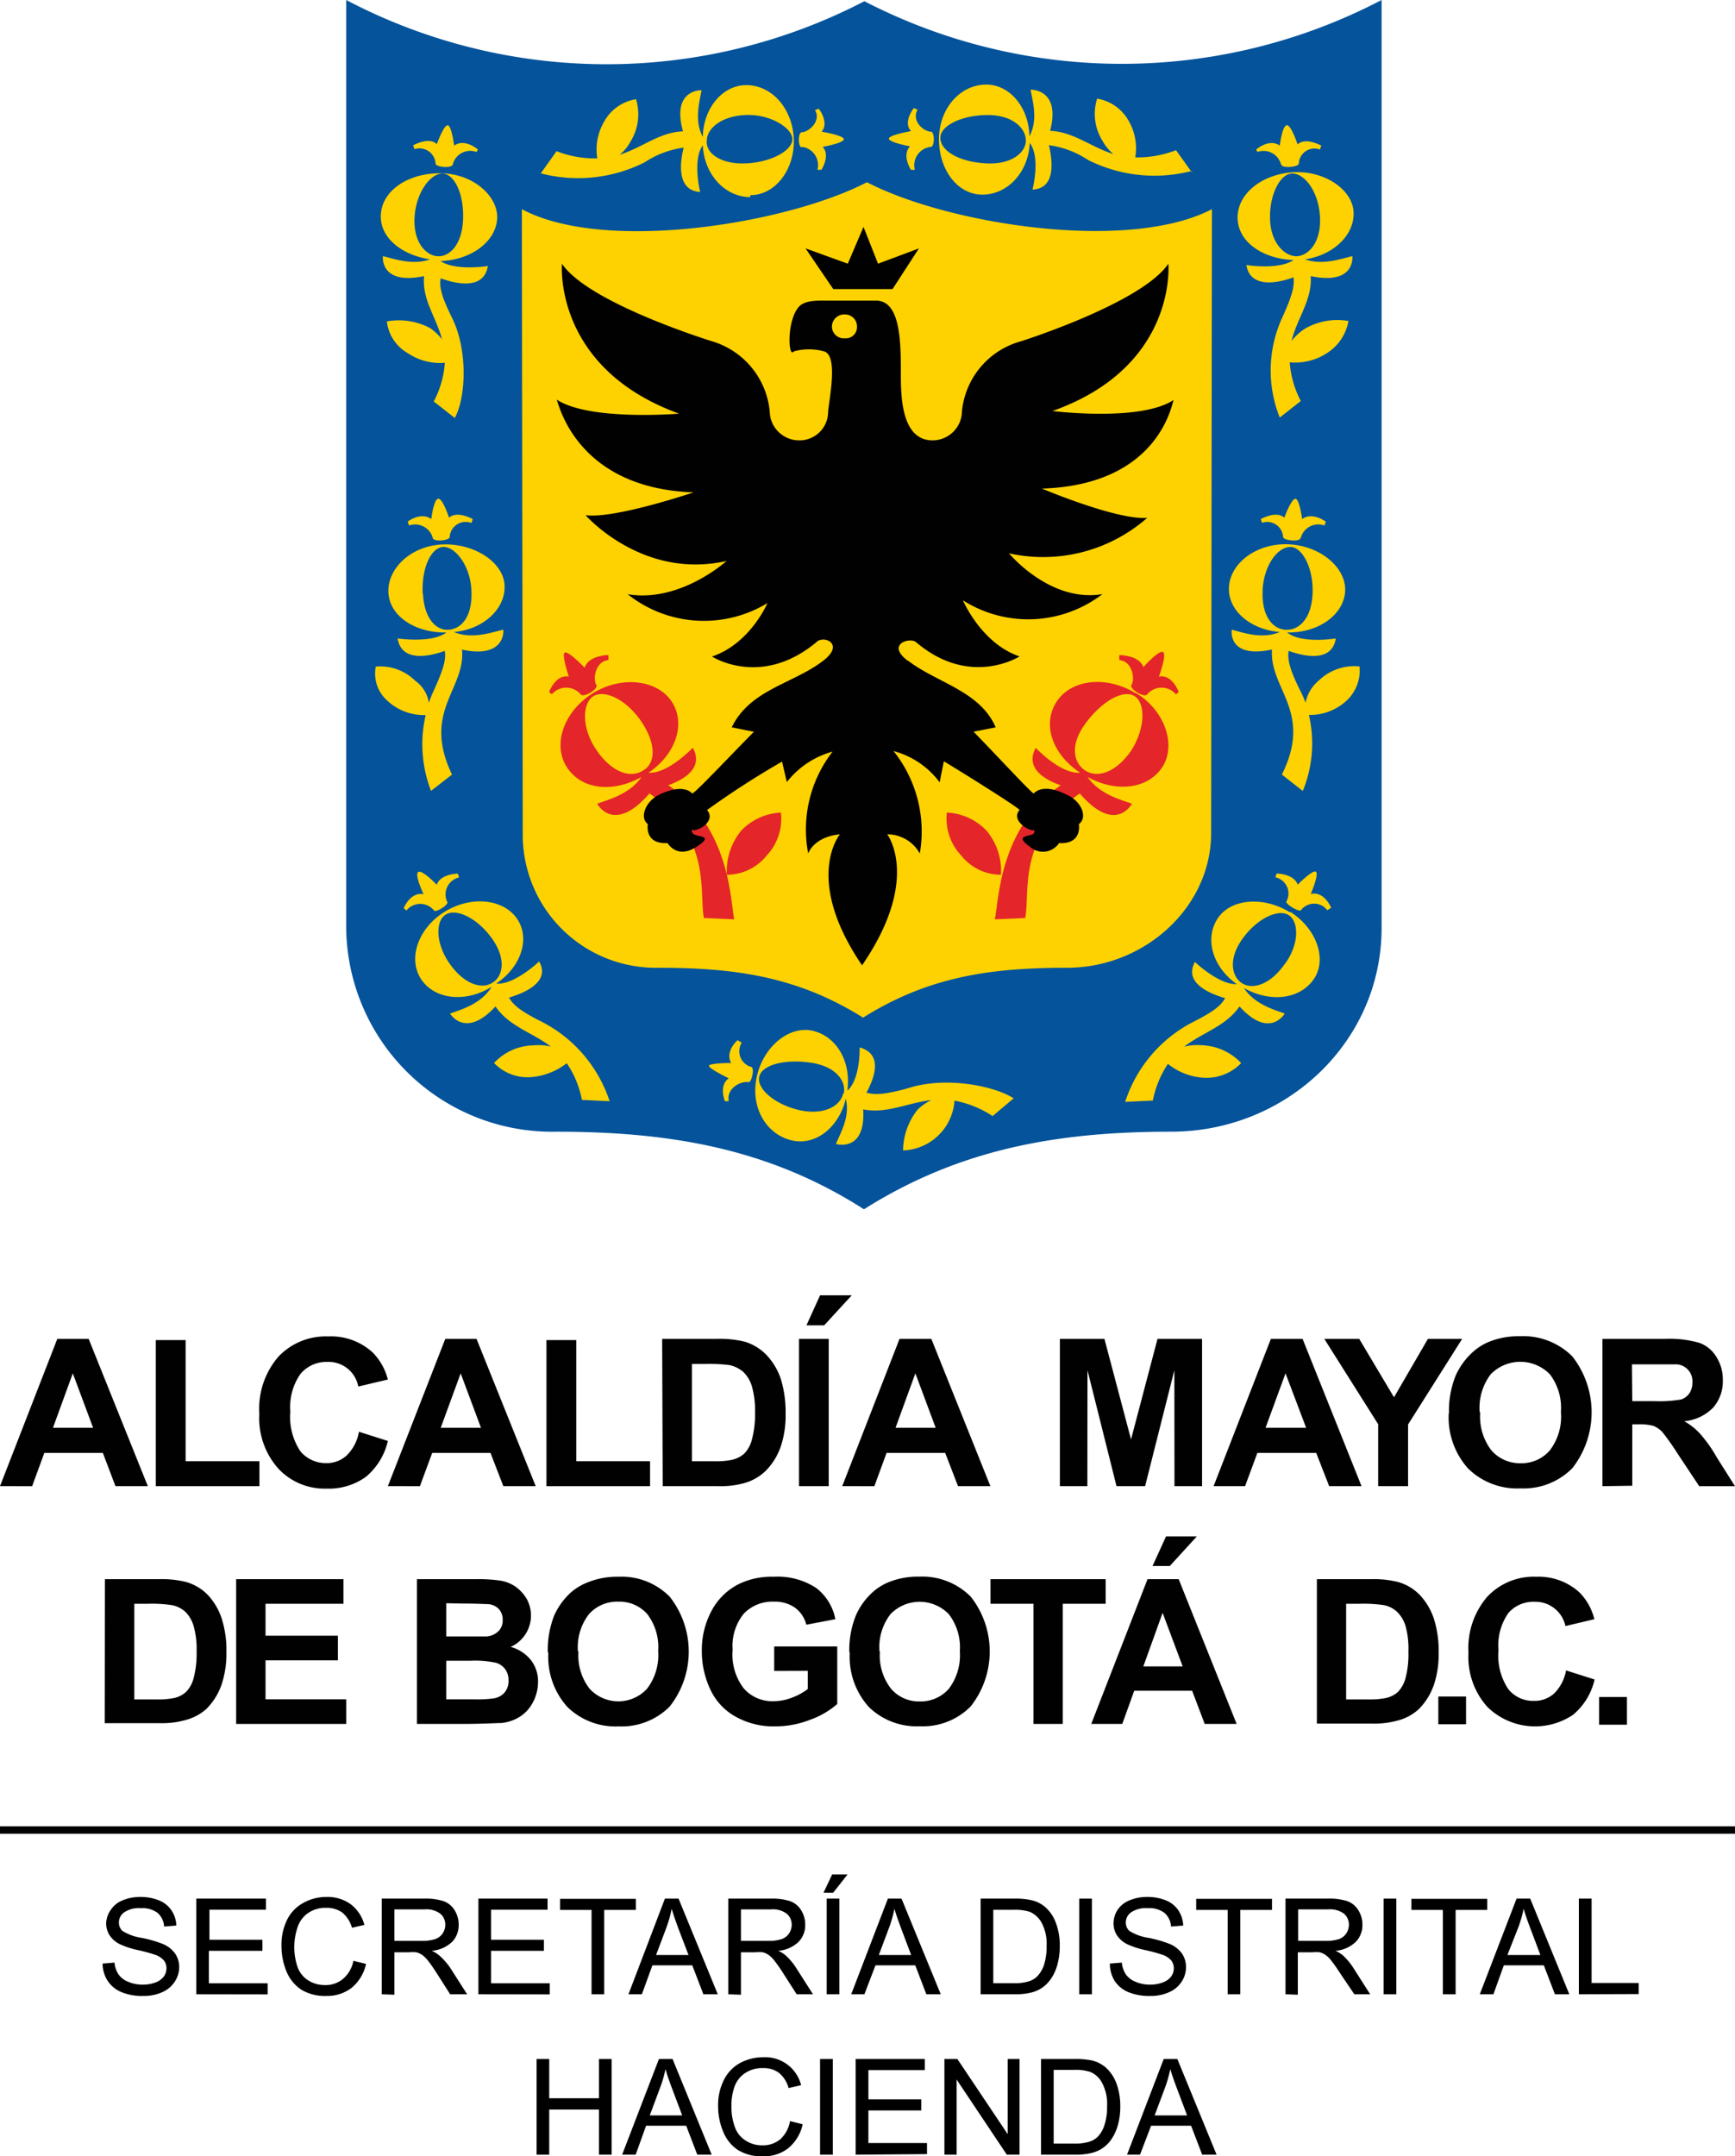 <svg xmlns="http://www.w3.org/2000/svg" viewBox="0 0 156.56 194.54"><defs><style>.cls-1{fill:#010101;}.cls-2{fill:#04539b;}.cls-3{fill:#fdd200;}.cls-4{fill:#e42529;}.cls-5{fill:none;stroke:#010101;stroke-miterlimit:10;stroke-width:0.67px;}</style></defs><g id="Capa_2" data-name="Capa 2"><g id="Capa_1-2" data-name="Capa 1"><path class="cls-1" d="M8.4,128.81,6.57,123.9l-1.79,4.91Zm4.94,5.27H10.42l-1.14-3H4l-1.1,3H0l5.17-13.29H8Z"/><polygon class="cls-1" points="14.06 134.08 14.06 120.9 16.75 120.9 16.75 131.83 23.41 131.83 23.41 134.08 14.06 134.08"/><path class="cls-1" d="M32.39,129.17,35,130a5.93,5.93,0,0,1-2,3.25,5.72,5.72,0,0,1-3.54,1.05,5.71,5.71,0,0,1-4.35-1.81,6.83,6.83,0,0,1-1.71-4.94,7.19,7.19,0,0,1,1.71-5.14,5.88,5.88,0,0,1,4.51-1.84,5.54,5.54,0,0,1,4,1.44A5.34,5.34,0,0,1,35,124.46l-2.67.63a2.72,2.72,0,0,0-2.79-2.22,3.06,3.06,0,0,0-2.41,1.06,5.17,5.17,0,0,0-.93,3.43,5.58,5.58,0,0,0,.91,3.58A3,3,0,0,0,29.44,132a2.65,2.65,0,0,0,1.84-.69,3.89,3.89,0,0,0,1.11-2.15"/><path class="cls-1" d="M43.4,128.81l-1.83-4.91-1.8,4.91Zm4.94,5.27H45.42l-1.16-3H39l-1.11,3H35l5.18-13.29H43Z"/><polygon class="cls-1" points="49.31 134.08 49.31 120.9 52 120.9 52 131.83 58.66 131.83 58.66 134.08 49.31 134.08"/><path class="cls-1" d="M62.44,123.05v8.78h2a6.91,6.91,0,0,0,1.62-.13,2.5,2.5,0,0,0,1.09-.55,2.79,2.79,0,0,0,.7-1.28,8.65,8.65,0,0,0,.28-2.43,7.88,7.88,0,0,0-.28-2.36,3,3,0,0,0-.76-1.29,2.81,2.81,0,0,0-1.24-.63,14.55,14.55,0,0,0-2.21-.11Zm-2.69-2.26h4.9a9.69,9.69,0,0,1,2.54.25,4.58,4.58,0,0,1,2,1.23,5.86,5.86,0,0,1,1.27,2.14,10.24,10.24,0,0,1,.43,3.15,8.78,8.78,0,0,1-.4,2.83,5.8,5.8,0,0,1-1.43,2.34,4.55,4.55,0,0,1-1.89,1.07,8,8,0,0,1-2.37.28h-5Z"/><path class="cls-1" d="M72.1,120.79h2.68v13.29H72.1Zm.67-1.22L74,116.86h2.86l-2.49,2.71Z"/><path class="cls-1" d="M84.43,128.81,82.6,123.9l-1.79,4.91Zm4.94,5.27H86.45l-1.16-3H80l-1.1,3H76l5.17-13.29h2.87Z"/><polygon class="cls-1" points="95.64 134.08 95.64 120.79 99.66 120.79 102.06 129.86 104.45 120.79 108.47 120.79 108.47 134.08 105.98 134.08 105.97 123.62 103.33 134.08 100.75 134.08 98.13 123.62 98.12 134.08 95.64 134.08"/><path class="cls-1" d="M117.86,128.81,116,123.9l-1.8,4.91Zm5,5.27h-2.92l-1.17-3h-5.31l-1.11,3h-2.84l5.17-13.29h2.86Z"/><polygon class="cls-1" points="124.36 134.08 124.36 128.49 119.5 120.79 122.65 120.79 125.79 126.06 128.85 120.79 131.94 120.79 127.06 128.51 127.06 134.08 124.36 134.08"/><path class="cls-1" d="M133.57,127.43a5,5,0,0,0,1,3.41,3.41,3.41,0,0,0,2.66,1.17,3.36,3.36,0,0,0,2.62-1.16,5,5,0,0,0,1-3.46,5,5,0,0,0-1-3.41,3.73,3.73,0,0,0-5.33,0,5,5,0,0,0-1,3.43m-2.77.09a8.53,8.53,0,0,1,.61-3.41,6.3,6.3,0,0,1,1.23-1.81,5.19,5.19,0,0,1,1.73-1.21,7.26,7.26,0,0,1,2.86-.52,6.27,6.27,0,0,1,4.7,1.82,8.18,8.18,0,0,1,0,10.09,6.19,6.19,0,0,1-4.68,1.82,6.31,6.31,0,0,1-4.73-1.8,6.9,6.9,0,0,1-1.74-5"/><path class="cls-1" d="M147.29,126.41h2a11.7,11.7,0,0,0,2.4-.15,1.43,1.43,0,0,0,.76-.57,1.78,1.78,0,0,0,.27-1,1.53,1.53,0,0,0-1.37-1.6c-.2,0-.85,0-2,0h-2.09Zm-2.69,7.67V120.79h5.64a9.63,9.63,0,0,1,3.1.36,2.94,2.94,0,0,1,1.54,1.27,3.76,3.76,0,0,1,.58,2.11,3.57,3.57,0,0,1-.87,2.46,4.15,4.15,0,0,1-2.61,1.23,5.63,5.63,0,0,1,1.42,1.12,12.46,12.46,0,0,1,1.52,2.15l1.64,2.59h-3.23l-1.92-2.89a22.92,22.92,0,0,0-1.41-2,2.35,2.35,0,0,0-.8-.55,4.77,4.77,0,0,0-1.37-.14h-.54v5.54Z"/><rect class="cls-1" x="129.79" y="153.06" width="2.5" height="2.5"/><path class="cls-1" d="M12.12,144.69v8.63h2a7.36,7.36,0,0,0,1.6-.13,2.37,2.37,0,0,0,1.06-.54,2.72,2.72,0,0,0,.69-1.25,8.44,8.44,0,0,0,.27-2.39,7.64,7.64,0,0,0-.27-2.32,3,3,0,0,0-.74-1.27,2.51,2.51,0,0,0-1.23-.61,12.39,12.39,0,0,0-2.17-.12Zm-2.65-2.22H14.3a9.19,9.19,0,0,1,2.48.25,4.45,4.45,0,0,1,2,1.2A5.77,5.77,0,0,1,20,146a9.45,9.45,0,0,1,.43,3.08,8.8,8.8,0,0,1-.4,2.79,5.74,5.74,0,0,1-1.4,2.3,4.51,4.51,0,0,1-1.86,1,7.68,7.68,0,0,1-2.32.29h-5Z"/><polygon class="cls-1" points="21.31 155.53 21.31 142.47 30.99 142.47 30.99 144.69 23.96 144.69 23.96 147.57 30.49 147.57 30.49 149.79 23.96 149.79 23.96 153.31 31.24 153.31 31.24 155.53 21.31 155.53"/><path class="cls-1" d="M40.27,149.83v3.48H42.7a11.06,11.06,0,0,0,1.81-.08,1.64,1.64,0,0,0,1-.51,1.61,1.61,0,0,0,.38-1.11,1.69,1.69,0,0,0-.29-1,1.62,1.62,0,0,0-.82-.59,8.84,8.84,0,0,0-2.35-.19Zm0-5.19v3H42c1,0,1.66,0,1.91,0a1.74,1.74,0,0,0,1.06-.47,1.34,1.34,0,0,0,.39-1,1.42,1.42,0,0,0-.34-1,1.49,1.49,0,0,0-1-.45c-.25,0-1-.05-2.25-.05Zm-2.65-2.17h5.23a14.53,14.53,0,0,1,2.3.13,3.38,3.38,0,0,1,1.36.54,3.61,3.61,0,0,1,1,1.08,3.1,3.1,0,0,1-1.43,4.36,3.54,3.54,0,0,1,1.82,1.18,3.12,3.12,0,0,1,.65,2,3.91,3.91,0,0,1-.42,1.74A3.43,3.43,0,0,1,47,154.82a3.82,3.82,0,0,1-1.78.63c-.43,0-1.5.07-3.17.08H37.62Z"/><path class="cls-1" d="M52.2,149a4.87,4.87,0,0,0,1,3.35,3.52,3.52,0,0,0,5.19,0,5,5,0,0,0,1-3.41,4.88,4.88,0,0,0-1-3.34,3.34,3.34,0,0,0-2.61-1.1,3.39,3.39,0,0,0-2.63,1.12,4.87,4.87,0,0,0-1,3.36m-2.72.09a8.48,8.48,0,0,1,.59-3.35,6.39,6.39,0,0,1,1.22-1.79A5,5,0,0,1,53,142.77a7.09,7.09,0,0,1,2.82-.52,6.09,6.09,0,0,1,4.61,1.8,8,8,0,0,1,0,9.91,6.1,6.1,0,0,1-4.6,1.79A6.2,6.2,0,0,1,51.2,154a6.75,6.75,0,0,1-1.72-4.9"/><path class="cls-1" d="M69.86,150.75v-2.21h5.69v5.19a7.47,7.47,0,0,1-2.41,1.41,8.63,8.63,0,0,1-3.18.61,7,7,0,0,1-3.57-.87,5.39,5.39,0,0,1-2.29-2.45,8.09,8.09,0,0,1-.77-3.47,7.48,7.48,0,0,1,.87-3.62,5.65,5.65,0,0,1,2.49-2.44,6.81,6.81,0,0,1,3.13-.65,6.36,6.36,0,0,1,3.81,1,4.64,4.64,0,0,1,1.75,2.83l-2.62.5a2.74,2.74,0,0,0-1-1.52,3.11,3.11,0,0,0-1.91-.56,3.56,3.56,0,0,0-2.74,1.09,4.62,4.62,0,0,0-1,3.25,5,5,0,0,0,1,3.48,3.42,3.42,0,0,0,2.69,1.16,4.62,4.62,0,0,0,1.66-.32,5.4,5.4,0,0,0,1.43-.78v-1.64Z"/><path class="cls-1" d="M79.4,149a4.86,4.86,0,0,0,1,3.35,3.31,3.31,0,0,0,2.6,1.15,3.38,3.38,0,0,0,2.61-1.13,5,5,0,0,0,1-3.41,4.88,4.88,0,0,0-1-3.34,3.66,3.66,0,0,0-5.25,0,4.87,4.87,0,0,0-1,3.36m-2.72.09a8.3,8.3,0,0,1,.6-3.35,6.15,6.15,0,0,1,1.21-1.79,5.05,5.05,0,0,1,1.69-1.17,7.09,7.09,0,0,1,2.82-.52,6.18,6.18,0,0,1,4.63,1.8,8,8,0,0,1,0,9.91,6.07,6.07,0,0,1-4.6,1.79A6.17,6.17,0,0,1,78.4,154a6.75,6.75,0,0,1-1.72-4.9"/><polygon class="cls-1" points="93.26 155.53 93.26 144.69 89.38 144.69 89.38 142.47 99.77 142.47 99.77 144.69 95.9 144.69 95.9 155.53 93.26 155.53"/><path class="cls-1" d="M104,141.28l1.22-2.67H108l-2.44,2.67Zm2.72,9.06-1.81-4.83-1.74,4.83Zm4.87,5.19h-2.88l-1.14-3h-5.22l-1.08,3h-2.8l5.08-13.06h2.81Z"/><path class="cls-1" d="M121.47,144.69v8.63h2a7.36,7.36,0,0,0,1.6-.13,2.46,2.46,0,0,0,1.07-.54,2.91,2.91,0,0,0,.69-1.25,8.5,8.5,0,0,0,.26-2.39,7.7,7.7,0,0,0-.26-2.32,3,3,0,0,0-.76-1.27,2.44,2.44,0,0,0-1.21-.61,12.47,12.47,0,0,0-2.17-.12Zm-2.64-2.22h4.83a9.24,9.24,0,0,1,2.48.25,4.37,4.37,0,0,1,2,1.2,5.79,5.79,0,0,1,1.25,2.12,9.73,9.73,0,0,1,.43,3.08,8.8,8.8,0,0,1-.4,2.79,5.75,5.75,0,0,1-1.41,2.3,4.42,4.42,0,0,1-1.84,1,7.82,7.82,0,0,1-2.34.29h-5Z"/><path class="cls-1" d="M141.34,150.71l2.55.81a5.8,5.8,0,0,1-1.95,3.19,6.15,6.15,0,0,1-7.74-.73,6.74,6.74,0,0,1-1.69-4.87,7.1,7.1,0,0,1,1.69-5.05,5.75,5.75,0,0,1,4.43-1.81,5.47,5.47,0,0,1,3.9,1.42,5.22,5.22,0,0,1,1.34,2.41l-2.61.62a2.77,2.77,0,0,0-1-1.6,2.74,2.74,0,0,0-1.77-.59,3,3,0,0,0-2.37,1,5.07,5.07,0,0,0-.9,3.37,5.42,5.42,0,0,0,.89,3.52,2.86,2.86,0,0,0,2.31,1.05,2.63,2.63,0,0,0,1.82-.67,3.87,3.87,0,0,0,1.08-2.11"/><rect class="cls-1" x="144.3" y="153.1" width="2.51" height="2.5"/><path class="cls-2" d="M31.24,0A50.48,50.48,0,0,0,78,.11,50.58,50.58,0,0,0,124.67,0V83.72c0,10.24-8.56,18.38-19,18.38-10.11,0-19,1.5-27.71,7-8.7-5.57-17.7-7-27.82-7a18.58,18.58,0,0,1-18.9-18.38Z"/><path class="cls-3" d="M47.17,75.16A12,12,0,0,0,59.35,87.31c6.88,0,12.54.75,18.53,4.5,5.93-3.72,11.56-4.5,18.41-4.5,7,0,13-5.47,13-12.15l.07-56.29c-7.59,3.95-23.87,1.35-31.13-2.43-7.19,3.74-23.65,6.44-31.14,2.43"/><path class="cls-4" d="M104.59,61s.72-1.94.36-2.17-1.78,1.36-1.78,1.36C102.81,59.1,101,59.1,101,59.1v.45c1.21.12,1.44,1.72,1.08,2.29-.11.35,1.19,1.14,1.43.81a1.7,1.7,0,0,1,2.61,0l.24-.23s-.58-1.6-1.78-1.38"/><path class="cls-4" d="M102.09,67.7c-1.42,2.06-3.1,2.51-4.16,1.82s-1.42-2.29,0-4.23,3.33-3.1,4.39-2.52,1.07,2.86-.23,4.93m.36-5.17c-2.61-1.6-5.82-1.26-7.13.81s-.32,4.74,2.14,6.37c-1.77.15-4-2.24-4-2.24-1,1.84.83,2.88,2.25,3.38-5.56,3.8-5.58,10.44-5.94,12.09l2.74-.12c.47-2.25-.79-7.26,4.92-11.24,3.24,3.75,4.71.93,4.71.93-.87-.32-2.94-.83-4-2.41,2.64,1.46,5.51,1.05,6.76-.92s.24-5.05-2.38-6.65"/><path class="cls-4" d="M52.4,62.64c.24.35,1.55-.45,1.43-.8-.36-.57-.12-2.17,1.07-2.29V59.1s-1.78,0-2.14,1.14c0,0-1.43-1.49-1.78-1.37s.35,2.17.35,2.17c-1.19-.22-1.78,1.38-1.78,1.38l.24.22a1.72,1.72,0,0,1,2.61,0"/><path class="cls-4" d="M58,69.53c-1.07.68-2.73.23-4.16-1.83s-1.3-4.36-.23-4.93,3.08.45,4.39,2.52,1.07,3.67,0,4.24m2.27,1.32c1.42-.5,3.25-1.54,2.25-3.39,0,0-2.28,2.4-4,2.25,2.43-1.63,3.39-4.37,2.12-6.37s-4.51-2.42-7.12-.81-3.69,4.59-2.39,6.65,4.12,2.38,6.76.92c-1.07,1.58-3.15,2.09-4,2.41,0,0,1.46,2.82,4.72-.93,5.69,4,4.44,9,4.91,11.24l2.73.12c-.34-1.64-.35-8.29-5.93-12.09"/><path class="cls-4" d="M89,74.92a5.27,5.27,0,0,0-3.56-1.61,4.86,4.86,0,0,0,1.31,3.89,4.59,4.59,0,0,0,3.57,1.72,5.61,5.61,0,0,0-1.32-4"/><path class="cls-4" d="M66.9,74.92a5.74,5.74,0,0,0-1.31,4,4.64,4.64,0,0,0,3.58-1.72,4.89,4.89,0,0,0,1.3-3.89,5.31,5.31,0,0,0-3.57,1.61"/><path class="cls-1" d="M81.91,59.61c-2-1.51.24-2.16.77-1.66C87.55,62.08,92,59.22,92,59.22c-3.45-1.16-5.11-5.06-5.11-5.06a11,11,0,0,0,12.59-.56c-4.74.8-8.43-3.68-8.43-3.68a14.23,14.23,0,0,0,12.47-3.2c-2.73.22-9.5-2.64-9.5-2.64,10.82-.34,11.77-8,11.89-8-3,2-10.94,1-10.94,1,11.3-4,10.46-13.29,10.46-13.29-2.39,3.55-13.3,7-13.3,7a7.27,7.27,0,0,0-5.35,6.64,2.66,2.66,0,0,1-2.62,2.3c-2.91,0-2.87-4.2-2.87-6.2,0-3-.11-6.41-2.25-6.41H74.72c-.78,0-2.11-.08-2.65.58-1.11,1.29-.94,4.69-.44,4a5.14,5.14,0,0,1,2.73,0c1.37.4.36,4.69.36,5.63a2.58,2.58,0,0,1-2.62,2.4,2.66,2.66,0,0,1-2.62-2.3,7.32,7.32,0,0,0-5.23-6.64s-11.17-3.44-13.54-7c0,0-.84,9.39,10.57,13.53,0,0-8.08.68-11.05-1.27.11,0,1.54,8,12.36,8.37,0,0-7.13,2.41-9.75,2.06,0,0,5.11,5.85,12.72,4.13,0,0-4.16,3.79-8.92,3a11.05,11.05,0,0,0,12.61.8s-1.55,3.66-5,4.82c0,0,4.4,2.86,9.39-1.27.63-.71,2.67.11.63,1.66-2.71,2.08-6.59,2.58-8.24,6l2,.4c-2.25,2.27-5.26,5.49-5.57,5.57,0,0-.71-1-3,.12-1.19.57-1.79,2.05-1,2.64,0,0-.36,1.83,1.78,1.71,0,0,.83,1.49,2.61.34s-.12-.8-.35-1.25.12-.24.12-.24c.83-.12,1.9-1,1.18-1.83a78.21,78.21,0,0,1,6.77-4.37L71,70.56a7.87,7.87,0,0,1,4.13-2.75A11.45,11.45,0,0,0,72.93,77s.47-1.49,2.86-1.73c0,0-3.33,4,2,11.82,5.35-7.8,2.27-11.82,2.27-11.82A3.36,3.36,0,0,1,83,77a11.63,11.63,0,0,0-2.37-9.24,7.6,7.6,0,0,1,4.16,2.82l.38-1.9C88.06,70.44,92,72.93,92,73.08c-.72.8.47,1.71,1.18,1.83,0,0,.24-.12.13.24s-2,.1-.36,1.25a1.75,1.75,0,0,0,2.62-.34c2.13.12,1.78-1.71,1.78-1.71.83-.59.24-2.07-1.07-2.64-2.26-1.15-3-.12-3-.12-.24-.08-3.21-3.3-5.43-5.58l2-.39c-1.43-3.29-5.28-4-7.89-6M80.54,26.08l2.38-3.67-3.69,1.38-1.31-3.32L76.5,23.79l-3.81-1.38,2.5,3.67Zm-5.47,3.44a1.11,1.11,0,0,1,1.19-1.15,1.08,1.08,0,0,1,1.07,1.15,1,1,0,0,1-1.07,1,1.08,1.08,0,0,1-1.19-1"/><path class="cls-3" d="M40,15.66c1.07.12,1.9,1.95,1.78,4.24s-1.3,3.33-2.37,3.21-2.14-1.37-2-3.55,1.44-4,2.62-3.9M38.8,23.4c-1.61.57-3.31-.08-4.25-.29,0,0-.31,2.65,3.72,1.8-.21,2.09,1.06,3.64,1.62,5.7a5.56,5.56,0,0,0-1.06-1A6,6,0,0,0,34.91,29a3.79,3.79,0,0,0,1.9,2.87,5.21,5.21,0,0,0,3.33.86,8.73,8.73,0,0,1-1,3.49l1.9,1.49c1-1.83,1.2-6.07-.23-9-1-2-1.17-2.82-1.05-3.6,1.31.47,3.9,1.12,4.26-1.11,0,0-2.92.47-4.27-.45,2.64-.08,4.87-1.63,5.1-3.67s-2-4.13-4.88-4.24-5.35,1.37-5.59,3.55S36.2,23,38.8,23.4"/><path class="cls-3" d="M82.08,13.25c-.71.8.12,2.07.12,2.07h.35A1.67,1.67,0,0,1,84,13.25c.35,0,.35-1.37,0-1.37-.6,0-1.79-.92-1.2-2l-.35-.12s-1,1.26-.24,2.07c0,0-2,.34-2,.68s1.9.69,1.9.69"/><path class="cls-3" d="M39.3,14.75c0,.34,1.43.45,1.55.11A1.63,1.63,0,0,1,43,13.71l.13-.22s-1.2-1.05-2.15-.35c0,0-.23-1.84-.59-1.84S39.42,13,39.42,13c-.71-.69-2.14.11-2.14.11l.12.35a1.45,1.45,0,0,1,1.9,1.26"/><path class="cls-3" d="M115.65,14.86c0,.34,1.55.23,1.55-.11a1.41,1.41,0,0,1,1.9-1.26l.13-.35s-1.43-.8-2.14-.11c0,0-.6-1.84-1-1.73s-.61,1.84-.61,1.84c-.94-.69-2.13.35-2.13.35l.12.22a1.63,1.63,0,0,1,2.13,1.15"/><path class="cls-3" d="M117.37,48.56a1.63,1.63,0,0,1,2.14-1.15l.13-.34s-1.2-.93-2.14-.24c0,0-.24-1.83-.61-1.83s-1,1.71-1,1.71c-.7-.68-2.12.12-2.12.12l.11.34a1.43,1.43,0,0,1,1.9,1.26c0,.35,1.54.47,1.54.13"/><path class="cls-3" d="M116.49,15.66c1.2-.11,2.5,1.61,2.62,3.9s-1,3.44-2,3.55-2.39-1-2.5-3.21.83-4.12,1.9-4.24m.22,7.8c-1.36.92-4.26.45-4.26.45.35,2.21,3,1.58,4.25,1.11.1.78-.08,1.56-1,3.6a11.43,11.43,0,0,0-.24,9.05l1.9-1.49a8.91,8.91,0,0,1-1-3.49,5.27,5.27,0,0,0,3.4-.86,4.31,4.31,0,0,0,1.9-2.87,5.84,5.84,0,0,0-3.92.69,4.67,4.67,0,0,0-1.21,1.11c.52-2.13,1.88-3.71,1.72-5.85,4.09.85,3.76-1.8,3.76-1.8-.94.21-2.65.86-4.26.29,2.61-.4,4.49-2.25,4.37-4.3s-2.73-3.78-5.58-3.55-5,2.06-4.88,4.24,2.46,3.6,5.1,3.67"/><path class="cls-3" d="M42.55,47.17l.11-.34s-1.43-.8-2.14-.12c0,0-.59-1.83-1-1.71s-.6,1.83-.6,1.83c-.95-.69-2.13.23-2.13.23l.12.35a1.65,1.65,0,0,1,2.15,1.15c.11.34,1.52.22,1.52-.13a1.44,1.44,0,0,1,1.92-1.26"/><path class="cls-3" d="M72.33,13.25a1.65,1.65,0,0,1,1.43,2.07h.36s.83-1.27.12-2.07c0,0,1.9-.34,1.9-.69s-2-.68-2-.68c.71-.81-.25-2.07-.25-2.07l-.35.12c.6,1-.59,2-1.19,2-.35,0-.35,1.37,0,1.37"/><path class="cls-3" d="M38.15,53.6c-.13-2.3.71-4.13,1.78-4.25s2.5,1.61,2.61,3.9-.82,3.44-2,3.56-2.25-1-2.37-3.21m.71,17.76,1.91-1.48c-2.74-5.69,1.24-7.71.9-11.27,4,.84,3.73-1.8,3.73-1.8-1,.21-2.79.91-4.46.21,2.7-.24,4.68-2.13,4.57-4.22S42.78,49,39.93,49.12s-5,2.18-4.88,4.36,2.53,3.64,5.23,3.58c-1.28,1-4.4.54-4.4.54.36,2.23,3,1.58,4.26,1.12.11.77-.08,1.56-1,3.59a8.7,8.7,0,0,0-.44,1.1,3,3,0,0,0-1.24-2,4.48,4.48,0,0,0-3.55-1.27,3.26,3.26,0,0,0,1.07,3.1,4.82,4.82,0,0,0,3.43,1.27,11.69,11.69,0,0,0,.49,6.86"/><path class="cls-3" d="M39.17,82.14c.11.25,1.42-.56,1.18-.79a1.57,1.57,0,0,1,1.08-2.19l-.12-.34s-1.55,0-1.9,1c0,0-1.31-1.38-1.67-1.15s.48,2,.48,2c-1.19-.23-1.79,1.26-1.79,1.26l.24.22a1.6,1.6,0,0,1,2.5,0"/><path class="cls-3" d="M118.28,80.66s.73-1.72.48-2-1.66,1.15-1.66,1.15c-.36-1-1.9-1-1.9-1l-.12.34a1.49,1.49,0,0,1,1,2.18c-.12.23,1.19,1,1.31.79a1.49,1.49,0,0,1,2.38,0l.35-.22s-.6-1.49-1.79-1.26"/><path class="cls-3" d="M89,14.74c-2.25-.11-4-1-4.14-2.18s1.89-2.18,4.26-2.18,3.45,1.27,3.45,2.3S91.35,14.86,89,14.74m18.55.81-1.43-2a9.69,9.69,0,0,1-3.68.65,4.92,4.92,0,0,0-.59-3.29A4,4,0,0,0,99,8.9a4.58,4.58,0,0,0,.47,3.78,4.16,4.16,0,0,0,1,1.22c-2.08-.66-3.58-2-5.71-2.1C95.75,8,93,8.09,93,8.09c.12.85.73,2.66-.11,4.21C92.85,9.72,91.13,7.63,89,7.63c-2.37,0-4.27,2.18-4.27,4.93s1.66,5,3.92,5,4.15-2,4.27-4.67c1,1.31.25,4.21.25,4.21,2.18-.09,1.78-2.72,1.48-4a8.37,8.37,0,0,1,3.51,1.32,13.36,13.36,0,0,0,9.39,1"/><path class="cls-3" d="M113.93,53.25c.12-2.29,1.41-4,2.62-3.9,1,.12,2,1.95,1.89,4.25s-1.3,3.32-2.5,3.21-2.12-1.38-2-3.56m8.79,6.88A4.61,4.61,0,0,0,119,61.4a3.44,3.44,0,0,0-1.19,2,9.72,9.72,0,0,0-.48-1.09c-1-2-1.15-2.82-1.05-3.59,1.3.47,3.9,1.11,4.26-1.12,0,0-3.12.51-4.39-.54,2.7.06,5-1.49,5.22-3.58s-2-4.13-4.86-4.36-5.36,1.49-5.6,3.68,1.87,4,4.57,4.22c-1.66.7-3.45,0-4.33-.21,0,0-.42,2.65,3.63,1.79-.25,3.57,3.73,5.59.89,11.28l1.89,1.48a11.32,11.32,0,0,0,.55-6.86,4.86,4.86,0,0,0,3.38-1.27,3.72,3.72,0,0,0,1.19-3.1"/><path class="cls-3" d="M115.91,87c-1.3,1.84-2.86,2.3-3.81,1.72s-1.3-2.17,0-4,3.22-2.75,4.17-2.17,1,2.64-.36,4.46m.49-4.7c-2.38-1.48-5.36-1.25-6.54.58s-.43,4.37,1.75,5.9c-1.64.06-3.78-2-3.78-2-1.07,1.9,1.42,2.89,2.72,3.26-.4.71-1.06,1.23-3.08,2.25a12.41,12.41,0,0,0-5.94,7.11l2.5-.12a9,9,0,0,1,1.36-3.31,5.66,5.66,0,0,0,3.16,1.25A4.37,4.37,0,0,0,112,95.91a5.11,5.11,0,0,0-3.57-1.61,4.81,4.81,0,0,0-1.58.13c1.73-1.32,3.75-1.83,5-3.63,2.72,3,4.08.64,4.08.64-.86-.31-2.72-.82-3.68-2.3,2.41,1.35,5.06,1,6.3-.8s.24-4.59-2.13-6.08"/><path class="cls-3" d="M44.4,88.68c-.95.58-2.5.13-3.81-1.72s-1.31-3.89-.35-4.46,2.85.34,4.16,2.18,1,3.43,0,4M49,92.24c-2-1-2.67-1.54-3.07-2.24,1.29-.38,3.79-1.37,2.72-3.26,0,0-2.23,2.14-3.88,2,2.28-1.52,3.11-4.12,1.86-5.89s-4.16-2.06-6.54-.57S36.79,86.51,38,88.34s4,2.16,6.36.69c-.93,1.56-2.85,2.09-3.75,2.41,0,0,1.37,2.33,4.1-.64,1.23,1.8,3.25,2.31,5,3.62a4.72,4.72,0,0,0-1.57-.11,5,5,0,0,0-3.56,1.59A4.2,4.2,0,0,0,48,97.17a6,6,0,0,0,3.14-1.25,8.8,8.8,0,0,1,1.37,3.31l2.5.12A12.4,12.4,0,0,0,49,92.24"/><path class="cls-3" d="M63.78,12.68c0-1,1.18-2.18,3.44-2.3s4.28,1.16,4.28,2.18-1.9,2.07-4.16,2.18-3.69-.91-3.56-2.06m3.92,4.93c2.25,0,4-2.29,3.93-5s-1.91-4.93-4.29-4.93c-2.15,0-3.87,2.09-3.92,4.67-.84-1.54-.23-3.36-.12-4.21,0,0-2.73-.1-1.67,3.71-2.14.08-3.63,1.45-5.71,2.11a3.89,3.89,0,0,0,1-1.23,4.65,4.65,0,0,0,.47-3.78A4,4,0,0,0,54.5,11a4.94,4.94,0,0,0-.6,3.29,9.56,9.56,0,0,1-3.68-.65l-1.42,2a13.33,13.33,0,0,0,9.38-1,8.37,8.37,0,0,1,3.51-1.32c-.31,1.25-.69,3.87,1.49,4,0,0-.72-2.9.24-4.21.12,2.63,2,4.67,4.28,4.67"/><path class="cls-3" d="M76.08,98.66c-.24,1.14-1.79,2-4,1.48s-3.81-1.94-3.57-3,2.26-1.61,4.63-1.27,3.22,1.73,3,2.76m5.82-.46c-2.11.59-3,.62-3.78.41.63-1.14,1.62-3.47-.61-4.08,0,0,.09,2.85-1.11,3.9.36-2.56-.92-4.85-3.06-5.39s-4.51,1.38-5.11,4.13.83,5.16,3.09,5.73,4.36-1.25,4.94-3.74c.43,1.66-.57,3.25-.89,4.08,0,0,2.7.8,2.46-3.12,2.15.41,4-.6,6.15-.84a4.76,4.76,0,0,0-1.24.86,6,6,0,0,0-1.31,3.68,4.82,4.82,0,0,0,4.64-4.49,9.37,9.37,0,0,1,3.44,1.39l1.9-1.6c-1.79-1.15-6.18-2-9.51-.92"/><path class="cls-3" d="M67.76,96.25a1.47,1.47,0,0,1-.83-2.18l-.37-.23s-1.17,1-.58,2.06c0,0-1.9,0-2,.24s1.78,1.14,1.78,1.14c-.94.69-.34,2.07-.34,2.07h.34c-.23-1.15,1.07-1.84,1.78-1.72.25.11.6-1.26.25-1.38"/><path d="M9.26,177.15l1.07-.09a2.33,2.33,0,0,0,.36,1.06,1.91,1.91,0,0,0,.87.67,3.27,3.27,0,0,0,1.32.26,3.2,3.2,0,0,0,1.16-.2,1.63,1.63,0,0,0,.74-.53,1.26,1.26,0,0,0,.24-.74,1.1,1.1,0,0,0-.23-.71,1.82,1.82,0,0,0-.78-.51,14.72,14.72,0,0,0-1.54-.42,7.76,7.76,0,0,1-1.66-.54,2.36,2.36,0,0,1-.92-.8,2,2,0,0,1-.31-1.08A2.19,2.19,0,0,1,10,172.3a2.24,2.24,0,0,1,1.08-.86,4,4,0,0,1,1.58-.3,4.39,4.39,0,0,1,1.69.31,2.45,2.45,0,0,1,1.13.91,2.58,2.58,0,0,1,.43,1.36l-1.1.09a1.77,1.77,0,0,0-.6-1.24,2.31,2.31,0,0,0-1.5-.42,2.42,2.42,0,0,0-1.51.38,1.12,1.12,0,0,0-.47.92,1,1,0,0,0,.33.76,4.5,4.5,0,0,0,1.72.62,10.9,10.9,0,0,1,1.91.55,2.55,2.55,0,0,1,1.12.88,2.11,2.11,0,0,1,.36,1.22,2.37,2.37,0,0,1-.4,1.3,2.53,2.53,0,0,1-1.13.95,3.93,3.93,0,0,1-1.67.34,4.92,4.92,0,0,1-2-.34,2.73,2.73,0,0,1-1.24-1A2.86,2.86,0,0,1,9.26,177.15Z"/><path d="M17.71,179.92v-8.63H24v1h-5.1V175h4.78v1H18.85v2.93h5.3v1Z"/><path d="M31.89,176.9l1.14.28a3.85,3.85,0,0,1-1.29,2.15,3.61,3.61,0,0,1-2.29.74,4.11,4.11,0,0,1-2.27-.57,3.63,3.63,0,0,1-1.33-1.64,6,6,0,0,1-.45-2.32,5.12,5.12,0,0,1,.51-2.35,3.49,3.49,0,0,1,1.47-1.52,4.24,4.24,0,0,1,2.09-.53,3.53,3.53,0,0,1,2.18.66,3.41,3.41,0,0,1,1.23,1.86l-1.12.26a2.78,2.78,0,0,0-.87-1.37,2.41,2.41,0,0,0-1.44-.43,2.74,2.74,0,0,0-1.66.48,2.48,2.48,0,0,0-.94,1.28,5.58,5.58,0,0,0,0,3.58,2.36,2.36,0,0,0,1,1.23,2.8,2.8,0,0,0,1.47.4,2.43,2.43,0,0,0,1.62-.55A2.84,2.84,0,0,0,31.89,176.9Z"/><path d="M34.45,179.92v-8.63h3.83a5.2,5.2,0,0,1,1.75.23,1.93,1.93,0,0,1,1,.83,2.42,2.42,0,0,1,.36,1.3,2.18,2.18,0,0,1-.59,1.54,3.06,3.06,0,0,1-1.84.81,2.66,2.66,0,0,1,.69.43,5.86,5.86,0,0,1,1,1.14l1.5,2.35H40.62l-1.14-1.79c-.33-.52-.61-.92-.82-1.19a2.61,2.61,0,0,0-.58-.58,1.69,1.69,0,0,0-.52-.23,3.32,3.32,0,0,0-.64,0H35.59v3.83Zm1.14-4.82h2.46a3.6,3.6,0,0,0,1.22-.16,1.33,1.33,0,0,0,.68-.52,1.42,1.42,0,0,0,.23-.77,1.28,1.28,0,0,0-.45-1,2.09,2.09,0,0,0-1.4-.39H35.59Z"/><path d="M43.17,179.92v-8.63h6.24v1h-5.1V175h4.77v1H44.31v2.93h5.3v1Z"/><path d="M53.38,179.92v-7.61H50.54v-1h6.84v1H54.52v7.61Z"/><path d="M56.71,179.92,60,171.29h1.23l3.54,8.63h-1.3l-1-2.61H58.87l-.95,2.61Zm2.49-3.54h2.93L61.22,174c-.27-.73-.47-1.32-.61-1.79a11.3,11.3,0,0,1-.46,1.65Z"/><path d="M65.72,179.92v-8.63h3.82a5.26,5.26,0,0,1,1.76.23,1.93,1.93,0,0,1,1,.83,2.42,2.42,0,0,1,.36,1.3,2.14,2.14,0,0,1-.6,1.54,3,3,0,0,1-1.84.81,2.35,2.35,0,0,1,.69.43,5.52,5.52,0,0,1,.95,1.14l1.5,2.35H71.89l-1.15-1.79a13.32,13.32,0,0,0-.82-1.19,2.61,2.61,0,0,0-.58-.58,1.6,1.6,0,0,0-.52-.23,3.26,3.26,0,0,0-.64,0H66.86v3.83Zm1.14-4.82h2.45a3.66,3.66,0,0,0,1.23-.16,1.31,1.31,0,0,0,.67-.52,1.42,1.42,0,0,0,.23-.77,1.28,1.28,0,0,0-.45-1,2.07,2.07,0,0,0-1.4-.39H66.86Z"/><path d="M74.31,170.76l.78-1.65h1.39l-1.3,1.65Zm.29,9.16v-8.63h1.14v8.63Z"/><path d="M76.81,179.92l3.31-8.63h1.23l3.54,8.63h-1.3l-1-2.61H79l-1,2.61Zm2.49-3.54h2.92l-.9-2.39c-.27-.73-.48-1.32-.61-1.79a11.3,11.3,0,0,1-.46,1.65Z"/><path d="M88.49,179.92v-8.63h3a6.6,6.6,0,0,1,1.53.13,2.84,2.84,0,0,1,1.27.61,3.46,3.46,0,0,1,1,1.48,5.69,5.69,0,0,1,.34,2.05,6.06,6.06,0,0,1-.23,1.74,4.1,4.1,0,0,1-.59,1.26,3.2,3.2,0,0,1-.78.78,3.1,3.1,0,0,1-1,.43,5.86,5.86,0,0,1-1.39.15Zm1.14-1h1.84a4.32,4.32,0,0,0,1.34-.16,1.86,1.86,0,0,0,.77-.44,2.76,2.76,0,0,0,.64-1.09,5.45,5.45,0,0,0,.22-1.67,4,4,0,0,0-.44-2.08,2.26,2.26,0,0,0-1.08-1,4.41,4.41,0,0,0-1.48-.18H89.63Z"/><path d="M97.39,179.92v-8.63h1.14v8.63Z"/><path d="M100.15,177.15l1.08-.09a2.33,2.33,0,0,0,.36,1.06,1.91,1.91,0,0,0,.87.67,3.27,3.27,0,0,0,1.32.26,3.11,3.11,0,0,0,1.15-.2,1.61,1.61,0,0,0,.75-.53,1.26,1.26,0,0,0,.24-.74,1.16,1.16,0,0,0-.23-.71,1.82,1.82,0,0,0-.78-.51,14.72,14.72,0,0,0-1.54-.42,7.76,7.76,0,0,1-1.66-.54,2.36,2.36,0,0,1-.92-.8,2,2,0,0,1-.31-1.08,2.26,2.26,0,0,1,.37-1.22,2.31,2.31,0,0,1,1.09-.86,4,4,0,0,1,1.58-.3,4.39,4.39,0,0,1,1.69.31,2.45,2.45,0,0,1,1.13.91,2.67,2.67,0,0,1,.43,1.36l-1.1.09a1.77,1.77,0,0,0-.6-1.24,2.31,2.31,0,0,0-1.5-.42,2.42,2.42,0,0,0-1.51.38,1.12,1.12,0,0,0-.47.92,1,1,0,0,0,.33.76,4.5,4.5,0,0,0,1.72.62,10.9,10.9,0,0,1,1.91.55,2.61,2.61,0,0,1,1.12.88,2.18,2.18,0,0,1,.35,1.22,2.36,2.36,0,0,1-.39,1.3,2.53,2.53,0,0,1-1.13.95,3.93,3.93,0,0,1-1.67.34,4.92,4.92,0,0,1-2-.34,2.73,2.73,0,0,1-1.24-1A3,3,0,0,1,100.15,177.15Z"/><path d="M110.78,179.92v-7.61h-2.84v-1h6.84v1h-2.86v7.61Z"/><path d="M116,179.92v-8.63h3.82a5.26,5.26,0,0,1,1.76.23,1.93,1.93,0,0,1,1,.83,2.42,2.42,0,0,1,.36,1.3,2.14,2.14,0,0,1-.6,1.54,3,3,0,0,1-1.83.81,2.66,2.66,0,0,1,.69.43,5.83,5.83,0,0,1,.94,1.14l1.5,2.35h-1.43L121,178.13c-.34-.52-.61-.92-.83-1.19a2.41,2.41,0,0,0-.58-.58,1.6,1.6,0,0,0-.52-.23,3.26,3.26,0,0,0-.64,0h-1.32v3.83Zm1.14-4.82h2.45a3.62,3.62,0,0,0,1.23-.16,1.31,1.31,0,0,0,.67-.52,1.42,1.42,0,0,0,.23-.77,1.3,1.3,0,0,0-.44-1,2.12,2.12,0,0,0-1.41-.39h-2.73Z"/><path d="M124.85,179.92v-8.63H126v8.63Z"/><path d="M130.2,179.92v-7.61h-2.84v-1h6.84v1h-2.85v7.61Z"/><path d="M133.53,179.92l3.32-8.63h1.23l3.53,8.63h-1.3l-1-2.61h-3.61l-.94,2.61Zm2.49-3.54H139l-.9-2.39c-.28-.73-.48-1.32-.61-1.79a11.35,11.35,0,0,1-.47,1.65Z"/><path d="M142.47,179.92v-8.63h1.15v7.61h4.25v1Z"/><path d="M48.42,194.39v-8.63h1.14v3.54h4.49v-3.54h1.14v8.63H54.05v-4.07H49.56v4.07Z"/><path d="M56.14,194.39l3.32-8.63h1.23l3.53,8.63h-1.3l-1-2.61H58.3l-.94,2.61Zm2.49-3.54h2.93l-.9-2.39c-.28-.73-.48-1.33-.61-1.79a10.88,10.88,0,0,1-.47,1.64Z"/><path d="M71.29,191.36l1.14.29a3.85,3.85,0,0,1-1.29,2.15,3.57,3.57,0,0,1-2.28.74,4.08,4.08,0,0,1-2.27-.57,3.55,3.55,0,0,1-1.33-1.65A5.88,5.88,0,0,1,64.8,190a5,5,0,0,1,.52-2.35,3.54,3.54,0,0,1,1.46-1.53,4.41,4.41,0,0,1,2.1-.52,3.34,3.34,0,0,1,3.41,2.52l-1.13.26a2.67,2.67,0,0,0-.87-1.37,2.3,2.3,0,0,0-1.44-.43,2.78,2.78,0,0,0-1.66.48,2.48,2.48,0,0,0-.94,1.28A5.16,5.16,0,0,0,66,190a5.36,5.36,0,0,0,.32,1.92,2.35,2.35,0,0,0,1,1.22,2.71,2.71,0,0,0,1.46.41,2.46,2.46,0,0,0,1.63-.55A2.88,2.88,0,0,0,71.29,191.36Z"/><path d="M74,194.39v-8.63h1.15v8.63Z"/><path d="M77.21,194.39v-8.63h6.24v1H78.36v2.64h4.77v1H78.36v2.94h5.29v1Z"/><path d="M85.22,194.39v-8.63h1.17l4.54,6.78v-6.78H92v8.63H90.85l-4.53-6.78v6.78Z"/><path d="M93.94,194.39v-8.63h3a7.45,7.45,0,0,1,1.54.12,3,3,0,0,1,1.27.62,3.64,3.64,0,0,1,1,1.48,5.91,5.91,0,0,1,.34,2.05,6.11,6.11,0,0,1-.23,1.74,4.34,4.34,0,0,1-.59,1.26,3.07,3.07,0,0,1-.79.78,3,3,0,0,1-1,.43,5.75,5.75,0,0,1-1.39.15Zm1.14-1h1.85a4.3,4.3,0,0,0,1.33-.16,1.84,1.84,0,0,0,.78-.44,2.72,2.72,0,0,0,.63-1.1A5.32,5.32,0,0,0,99.9,190a4,4,0,0,0-.45-2.08,2.13,2.13,0,0,0-1.08-1,4.35,4.35,0,0,0-1.47-.18H95.08Z"/><path d="M101.7,194.39l3.31-8.63h1.23l3.54,8.63h-1.3l-1-2.61h-3.61l-1,2.61Zm2.49-3.54h2.93l-.9-2.39c-.28-.73-.48-1.33-.62-1.79a10.84,10.84,0,0,1-.46,1.64Z"/><line class="cls-5" y1="165.1" x2="156.56" y2="165.1"/></g></g></svg>